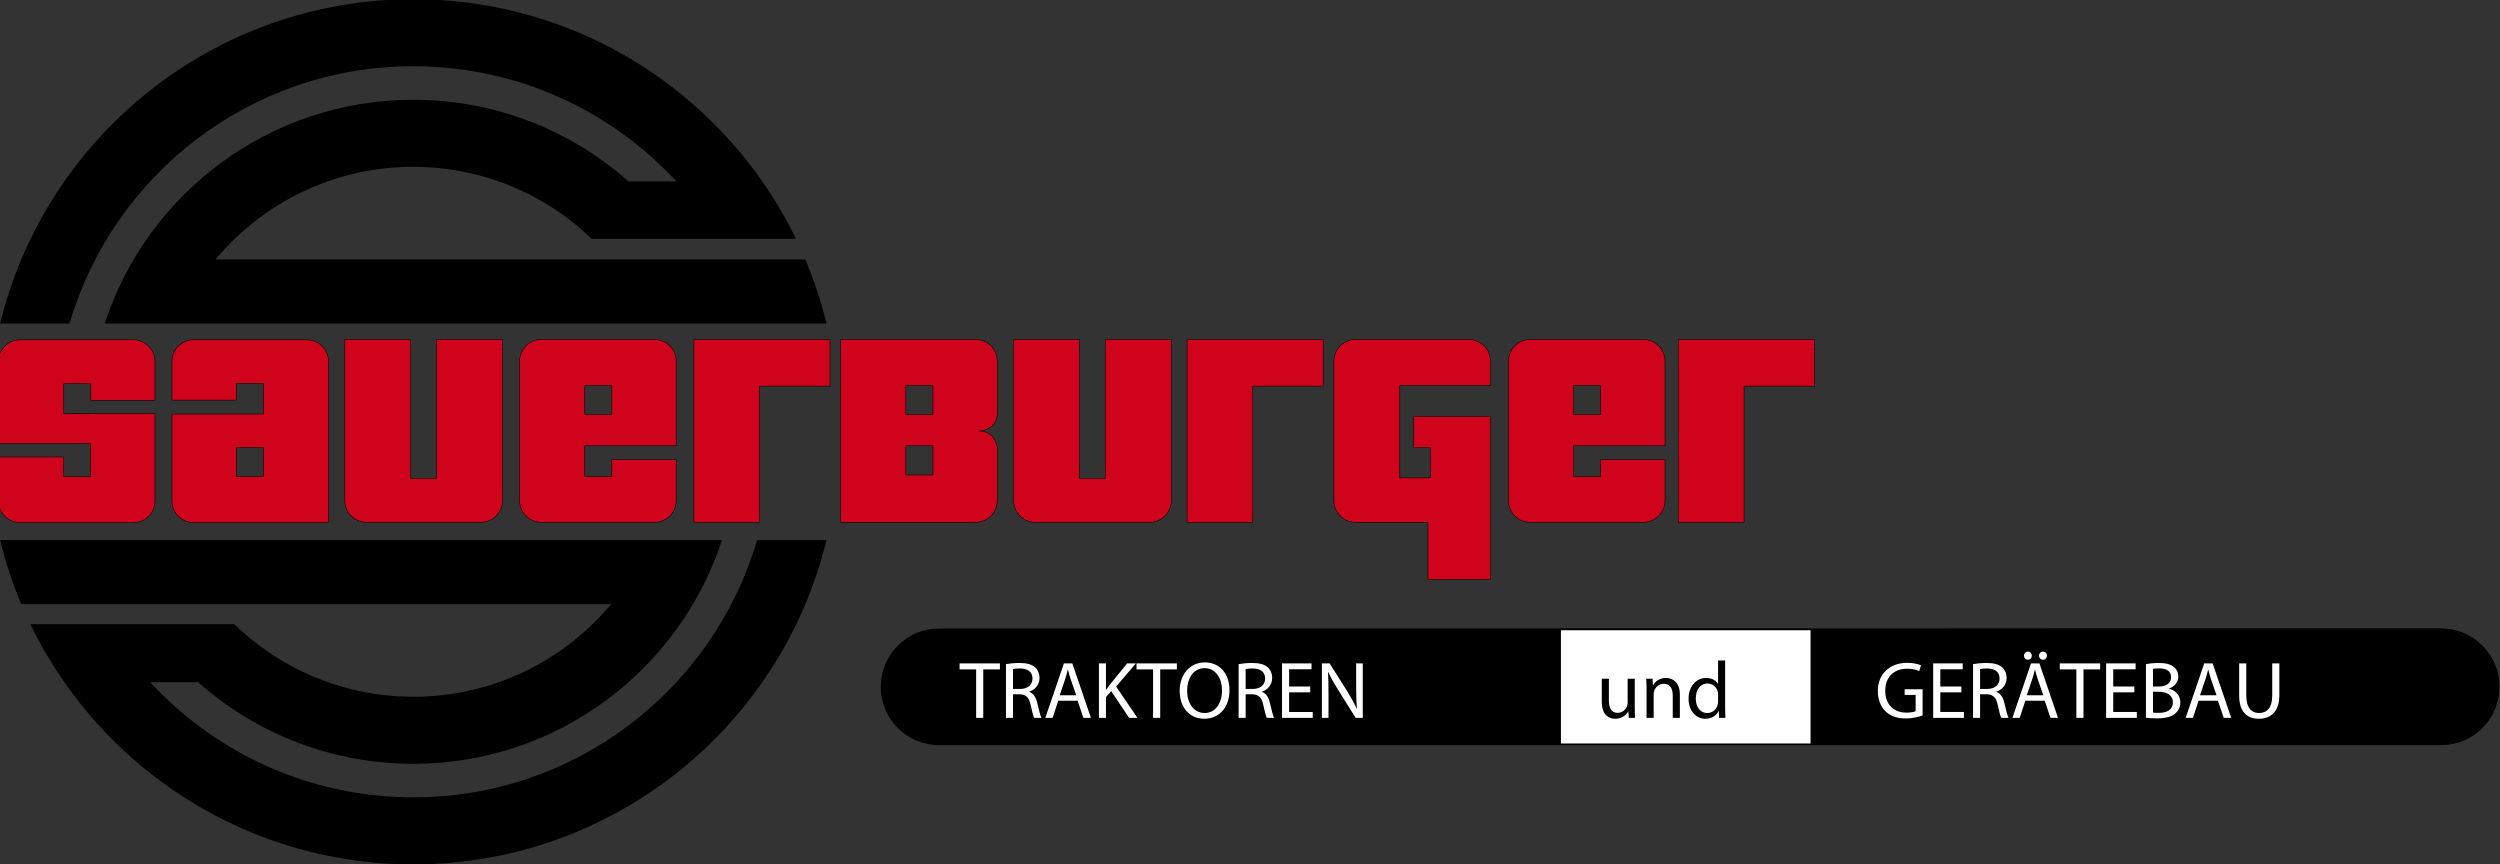<?xml version="1.0" encoding="utf-8"?>
<!-- Generator: Adobe Illustrator 14.0.0, SVG Export Plug-In . SVG Version: 6.00 Build 43363)  -->
<!DOCTYPE svg PUBLIC "-//W3C//DTD SVG 1.1//EN" "http://www.w3.org/Graphics/SVG/1.1/DTD/svg11.dtd">
<svg version="1.1" id="Ebene_1" xmlns="http://www.w3.org/2000/svg" xmlns:xlink="http://www.w3.org/1999/xlink" x="0px" y="0px"
	 width="1024px" height="354px" viewBox="0 0 1024 354" enable-background="new 0 0 1024 354" xml:space="preserve">
<rect x="0" y="0" width="1024" height="354" fill="#333333" stroke="none"/>
<path fill="#D0031C" d="M26.752,154.25h0.624H26.752z"/>
<path fill="none" stroke="#000000" stroke-width="0.2" stroke-linejoin="round" d="M26.752,154.25h0.624H26.752z"/>
<path d="M999.862,304.815c12.976,0,23.502-10.519,23.502-23.493c0-12.981-10.526-23.508-23.502-23.508H384.63
	c-12.976,0-23.497,10.526-23.497,23.508c0,12.975,10.521,23.493,23.497,23.493H999.862z"/>
<path fill="none" stroke="#000000" stroke-width="0.777" d="M999.862,304.815c12.976,0,23.502-10.519,23.502-23.493
	c0-12.981-10.526-23.508-23.502-23.508H384.63c-12.976,0-23.497,10.526-23.497,23.508c0,12.975,10.521,23.493,23.497,23.493H999.862
	z"/>
<g>
	<path fill="#FFFFFF" d="M399.826,274.174h-6.788v-2.45h16.523v2.45h-6.821v19.867h-2.914V274.174z"/>
	<path fill="#FFFFFF" d="M412.043,272.021c1.457-0.265,3.576-0.464,5.529-0.464c3.08,0,5.1,0.597,6.457,1.821
		c1.093,0.993,1.755,2.517,1.755,4.271c0,2.914-1.854,4.867-4.172,5.662v0.1c1.688,0.596,2.715,2.186,3.245,4.503
		c0.729,3.112,1.258,5.265,1.722,6.126h-2.98c-0.364-0.662-0.861-2.55-1.457-5.331c-0.663-3.079-1.888-4.238-4.503-4.338h-2.715
		v9.669h-2.88V272.021z M414.924,282.187h2.947c3.079,0,5.033-1.688,5.033-4.238c0-2.881-2.086-4.139-5.132-4.139
		c-1.391,0-2.351,0.1-2.848,0.231V282.187z"/>
	<path fill="#FFFFFF" d="M433.466,287.021l-2.318,7.02h-2.98l7.616-22.317h3.444l7.616,22.317h-3.08l-2.384-7.02H433.466z
		 M440.817,284.77l-2.219-6.424c-0.497-1.457-0.828-2.781-1.159-4.072h-0.066c-0.331,1.291-0.662,2.682-1.125,4.039l-2.186,6.457
		H440.817z"/>
	<path fill="#FFFFFF" d="M450.121,271.724h2.88v10.761h0.1c0.596-0.86,1.192-1.655,1.755-2.384l6.821-8.377h3.576l-8.079,9.47
		l8.708,12.848h-3.41l-7.318-10.96l-2.152,2.45v8.51h-2.88V271.724z"/>
	<path fill="#FFFFFF" d="M472.305,274.174h-6.788v-2.45h16.523v2.45h-6.821v19.867h-2.914V274.174z"/>
	<path fill="#FFFFFF" d="M503.595,282.65c0,7.648-4.669,11.755-10.364,11.755c-5.927,0-10.033-4.603-10.033-11.357
		c0-7.086,4.371-11.722,10.331-11.722C499.654,271.326,503.595,275.995,503.595,282.65z M486.244,282.981
		c0,4.801,2.583,9.072,7.152,9.072c4.57,0,7.152-4.205,7.152-9.271c0-4.471-2.318-9.106-7.119-9.106
		C488.628,273.677,486.244,278.114,486.244,282.981z"/>
	<path fill="#FFFFFF" d="M507.335,272.021c1.457-0.265,3.576-0.464,5.529-0.464c3.08,0,5.099,0.597,6.457,1.821
		c1.093,0.993,1.755,2.517,1.755,4.271c0,2.914-1.854,4.867-4.172,5.662v0.1c1.688,0.596,2.715,2.186,3.245,4.503
		c0.729,3.112,1.258,5.265,1.722,6.126h-2.98c-0.364-0.662-0.86-2.55-1.456-5.331c-0.663-3.079-1.888-4.238-4.503-4.338h-2.715
		v9.669h-2.88V272.021z M510.216,282.187h2.947c3.079,0,5.032-1.688,5.032-4.238c0-2.881-2.086-4.139-5.132-4.139
		c-1.391,0-2.351,0.1-2.848,0.231V282.187z"/>
	<path fill="#FFFFFF" d="M536.671,283.577h-8.642v8.047h9.669v2.417h-12.583v-22.317h12.086v2.417h-9.172v7.053h8.642V283.577z"/>
	<path fill="#FFFFFF" d="M541.439,294.041v-22.317h3.179l7.118,11.291c1.623,2.616,2.947,4.967,3.974,7.251l0.1-0.032
		c-0.265-2.98-0.331-5.695-0.331-9.172v-9.338h2.715v22.317h-2.914l-7.086-11.324c-1.556-2.483-3.046-5.033-4.139-7.45l-0.1,0.033
		c0.166,2.814,0.199,5.496,0.199,9.205v9.536H541.439z"/>
</g>
<path d="M798.083,257.822c-12.98,0-23.496,10.521-23.496,23.502c0,12.973,10.516,23.5,23.496,23.5l201.779-0.012
	c12.976,0,23.502-10.521,23.502-23.499c0-12.976-10.526-23.497-23.502-23.497L798.083,257.822z"/>
<path fill="none" stroke="#000000" stroke-width="0.611" d="M798.083,257.822c-12.98,0-23.496,10.521-23.496,23.502
	c0,12.973,10.516,23.5,23.496,23.5l201.779-0.012c12.976,0,23.502-10.521,23.502-23.499c0-12.976-10.526-23.497-23.502-23.497
	L798.083,257.822z"/>
<rect x="639.039" y="257.842" fill="#FFFFFF" width="102.871" height="47.001"/>
<rect x="639.039" y="257.842" fill="none" stroke="#000000" stroke-width="0.611" width="102.871" height="47.001"/>
<g>
	<path d="M669.593,289.637c0,1.688,0.033,3.146,0.133,4.404h-2.583l-0.165-2.616h-0.066c-0.729,1.292-2.45,2.98-5.298,2.98
		c-2.517,0-5.53-1.424-5.53-7.02v-9.371h2.914v8.841c0,3.046,0.96,5.133,3.576,5.133c1.954,0,3.312-1.358,3.841-2.683
		c0.166-0.397,0.265-0.927,0.265-1.49v-9.801h2.914V289.637z"/>
	<path d="M674.427,282.353c0-1.688-0.033-3.014-0.132-4.338h2.582l0.166,2.649h0.066c0.794-1.49,2.648-2.98,5.298-2.98
		c2.218,0,5.662,1.324,5.662,6.821v9.536h-2.914v-9.238c0-2.583-0.96-4.735-3.709-4.735c-1.887,0-3.377,1.357-3.907,2.98
		c-0.132,0.364-0.198,0.86-0.198,1.357v9.636h-2.914V282.353z"/>
	<path d="M706.61,270.531v19.37c0,1.424,0.066,3.047,0.133,4.14h-2.583l-0.133-2.781h-0.099c-0.861,1.788-2.781,3.146-5.397,3.146
		c-3.874,0-6.888-3.278-6.888-8.146c-0.032-5.331,3.312-8.576,7.186-8.576c2.483,0,4.105,1.159,4.834,2.417h0.066v-9.569H706.61z
		 M703.729,284.538c0-0.364-0.033-0.861-0.132-1.226c-0.431-1.821-2.021-3.344-4.205-3.344c-3.014,0-4.802,2.648-4.802,6.158
		c0,3.245,1.622,5.927,4.735,5.927c1.953,0,3.741-1.324,4.271-3.477c0.099-0.397,0.132-0.795,0.132-1.258V284.538z"/>
</g>
<g>
	<path fill="#FFFFFF" d="M787.501,293.048c-1.292,0.496-3.874,1.225-6.888,1.225c-3.377,0-6.158-0.86-8.344-2.947
		c-1.921-1.854-3.112-4.834-3.112-8.311c0-6.655,4.603-11.522,12.085-11.522c2.583,0,4.636,0.563,5.597,1.026l-0.729,2.351
		c-1.192-0.563-2.683-0.96-4.934-0.96c-5.431,0-8.974,3.377-8.974,8.973c0,5.662,3.377,9.007,8.609,9.007
		c1.887,0,3.179-0.265,3.841-0.596v-6.656h-4.503v-2.317h7.351V293.048z"/>
	<path fill="#FFFFFF" d="M803.394,283.577h-8.642v8.047h9.668v2.417h-12.582v-22.317h12.086v2.417h-9.172v7.053h8.642V283.577z"/>
	<path fill="#FFFFFF" d="M808.161,272.021c1.457-0.265,3.576-0.464,5.529-0.464c3.079,0,5.1,0.597,6.457,1.821
		c1.093,0.993,1.755,2.517,1.755,4.271c0,2.914-1.854,4.867-4.172,5.662v0.1c1.688,0.596,2.715,2.186,3.245,4.503
		c0.729,3.112,1.258,5.265,1.722,6.126h-2.98c-0.364-0.662-0.86-2.55-1.457-5.331c-0.662-3.079-1.887-4.238-4.503-4.338h-2.715
		v9.669h-2.881V272.021z M811.042,282.187h2.946c3.08,0,5.033-1.688,5.033-4.238c0-2.881-2.086-4.139-5.132-4.139
		c-1.391,0-2.352,0.1-2.848,0.231V282.187z"/>
	<path fill="#FFFFFF" d="M829.584,287.021l-2.318,7.02h-2.979l7.615-22.317h3.443l7.616,22.317h-3.08l-2.384-7.02H829.584z
		 M829.021,268.545c0-0.895,0.695-1.655,1.623-1.655c0.927,0,1.589,0.729,1.589,1.655s-0.629,1.688-1.622,1.688
		C829.683,270.233,829.021,269.472,829.021,268.545z M836.935,284.77l-2.219-6.424c-0.496-1.457-0.828-2.781-1.159-4.072h-0.065
		c-0.331,1.291-0.663,2.682-1.126,4.039l-2.186,6.457H836.935z M835.18,268.545c0-0.895,0.695-1.655,1.655-1.655
		c0.927,0,1.59,0.729,1.59,1.655s-0.63,1.688-1.656,1.688C835.842,270.233,835.18,269.472,835.18,268.545z"/>
	<path fill="#FFFFFF" d="M850.477,274.174h-6.788v-2.45h16.522v2.45h-6.82v19.867h-2.914V274.174z"/>
	<path fill="#FFFFFF" d="M874.217,283.577h-8.642v8.047h9.668v2.417h-12.582v-22.317h12.086v2.417h-9.172v7.053h8.642V283.577z"/>
	<path fill="#FFFFFF" d="M878.984,272.055c1.258-0.298,3.278-0.497,5.265-0.497c2.881,0,4.735,0.497,6.093,1.623
		c1.158,0.86,1.887,2.186,1.887,3.94c0,2.185-1.457,4.072-3.774,4.9v0.1c2.119,0.496,4.603,2.251,4.603,5.563
		c0,1.92-0.762,3.41-1.921,4.47c-1.522,1.424-4.039,2.086-7.682,2.086c-1.986,0-3.51-0.132-4.47-0.265V272.055z M881.865,281.193
		h2.615c3.014,0,4.802-1.622,4.802-3.774c0-2.583-1.954-3.643-4.868-3.643c-1.324,0-2.086,0.1-2.549,0.199V281.193z
		 M881.865,291.855c0.596,0.1,1.391,0.133,2.417,0.133c2.979,0,5.729-1.093,5.729-4.338c0-3.014-2.616-4.305-5.762-4.305h-2.384
		V291.855z"/>
	<path fill="#FFFFFF" d="M900.54,287.021l-2.318,7.02h-2.979l7.615-22.317h3.443l7.616,22.317h-3.079l-2.385-7.02H900.54z
		 M907.891,284.77l-2.219-6.424c-0.496-1.457-0.828-2.781-1.159-4.072h-0.065c-0.331,1.291-0.663,2.682-1.126,4.039l-2.186,6.457
		H907.891z"/>
	<path fill="#FFFFFF" d="M920.075,271.724v13.244c0,4.967,2.218,7.086,5.198,7.086c3.278,0,5.431-2.185,5.431-7.086v-13.244h2.913
		v13.046c0,6.854-3.608,9.636-8.443,9.636c-4.569,0-8.013-2.583-8.013-9.536v-13.146H920.075z"/>
</g>
<path fill="#D0031C" d="M579.061,183.379h0.076h6.805v12.348h-12.584v-4.979v-7.368v-25.487h4.279h1.424h0.076h31.344v-9.974
	c0-4.897-3.969-8.866-8.867-8.866h-46.38c-4.897,0-8.866,3.969-8.866,8.866v57.154c0,4.892,3.969,8.86,8.866,8.86h29.659v23.434
	h25.588v-66.81h-31.42V183.379z"/>
<path fill="none" stroke="#000000" stroke-width="0.22" stroke-linejoin="round" d="M579.061,183.379h0.076h6.805v12.348h-12.584
	v-4.979v-7.368v-25.487h4.279h1.424h0.076h31.344v-9.974c0-4.897-3.969-8.866-8.867-8.866h-46.38c-4.897,0-8.866,3.969-8.866,8.866
	v57.154c0,4.892,3.969,8.86,8.866,8.86h29.659v23.434h25.588v-66.81h-31.42V183.379z"/>
<path fill="#D0031C" d="M401.008,176.524c0,0,7.465-0.129,7.465-7.1v-21.506c0-4.897-3.969-8.866-8.867-8.866h-55.247v74.881h55.247
	c4.898,0,8.867-3.969,8.867-8.86v-21.817C408.473,183.255,407.736,176.524,401.008,176.524 M382.118,194.567H371.03v-11.956h11.087
	V194.567z M382.118,169.848H371.03v-11.956h11.087V169.848z"/>
<path fill="none" stroke="#000000" stroke-width="0.22" stroke-linejoin="round" d="M401.008,176.524c0,0,7.465-0.129,7.465-7.1
	v-21.506c0-4.897-3.969-8.866-8.867-8.866h-55.247v74.881h55.247c4.898,0,8.867-3.969,8.867-8.86v-21.817
	C408.473,183.255,407.736,176.524,401.008,176.524z M382.118,194.567H371.03v-11.956h11.087V194.567z M382.118,169.848H371.03
	v-11.956h11.087V169.848z"/>
<path fill="#D0031C" d="M125.699,139.186H79.311c-4.898,0-8.864,3.963-8.864,8.867v15.845h26.357v-0.08v-6.805h11.079v12.582h-3.716
	h-7.363H70.447v35.601c0,4.903,3.966,8.872,8.864,8.872h55.252v-66.015C134.563,143.149,130.594,139.186,125.699,139.186
	 M107.884,195.227H96.805v-11.955h11.079V195.227z"/>
<path fill="none" stroke="#000000" stroke-width="0.22" stroke-linejoin="round" d="M125.699,139.186H79.311
	c-4.898,0-8.864,3.963-8.864,8.867v15.845h26.357v-0.08v-6.805h11.079v12.582h-3.716h-7.363H70.447v35.601
	c0,4.903,3.966,8.872,8.864,8.872h55.252v-66.015C134.563,143.149,130.594,139.186,125.699,139.186z M107.884,195.227H96.805
	v-11.955h11.079V195.227z"/>
<path fill="#D0031C" d="M37.202,169.458h-6.835h-0.684h-3.565v-12.269h11.084v6.783h26.281v-15.919c0-4.903-3.969-8.867-8.872-8.867
	H8.231c-4.898,0-8.867,3.963-8.867,8.867v33.639h26.674h7.522h3.562v13.541H26.038v-8.056H-0.636v18.024
	c0,4.897,3.969,8.866,8.867,8.866h46.38c4.903,0,8.872-3.969,8.872-8.866v-35.744H37.202z"/>
<path fill="none" stroke="#000000" stroke-width="0.22" stroke-linejoin="round" d="M37.202,169.458h-6.835h-0.684h-3.565v-12.269
	h11.084v6.783h26.281v-15.919c0-4.903-3.969-8.867-8.872-8.867H8.231c-4.898,0-8.867,3.963-8.867,8.867v33.639h26.674h7.522h3.562
	v13.541H26.038v-8.056H-0.636v18.024c0,4.897,3.969,8.866,8.867,8.866h46.38c4.903,0,8.872-3.969,8.872-8.866v-35.744H37.202z"/>
<polygon fill="#D0031C" points="37.202,169.458 37.202,169.458 30.367,169.458 "/>
<polygon fill="none" stroke="#000000" stroke-width="0.22" stroke-linejoin="round" points="37.202,169.458 37.202,169.458 
	30.367,169.458 "/>
<path fill="#D0031C" d="M29.683,169.458h0.684H29.683z"/>
<path fill="none" stroke="#000000" stroke-width="0.22" stroke-linejoin="round" d="M29.683,169.458h0.684H29.683z"/>
<path fill="#D0031C" d="M655.629,188.367v6.811h-11.085V182.59h3.722h7.363h26.36v-34.672c0-4.897-3.969-8.866-8.872-8.866h-46.383
	c-4.895,0-8.863,3.969-8.863,8.866v57.154c0,4.892,3.969,8.86,8.863,8.86h46.383c4.903,0,8.872-3.969,8.872-8.86v-16.785h-26.36
	V188.367z M644.544,157.892h11.085v11.956h-11.085V157.892z"/>
<path fill="none" stroke="#000000" stroke-width="0.22" stroke-linejoin="round" d="M655.629,188.367v6.811h-11.085V182.59h3.722
	h7.363h26.36v-34.672c0-4.897-3.969-8.866-8.872-8.866h-46.383c-4.895,0-8.863,3.969-8.863,8.866v57.154
	c0,4.892,3.969,8.86,8.863,8.86h46.383c4.903,0,8.872-3.969,8.872-8.86v-16.785h-26.36V188.367z M644.544,157.892h11.085v11.956
	h-11.085V157.892z"/>
<polygon fill="#D0031C" points="284.224,139.052 284.224,213.933 311.134,213.933 311.134,158.156 339.976,158.156 339.976,139.052 
	"/>
<polygon fill="none" stroke="#000000" stroke-width="0.22" stroke-linejoin="round" points="284.224,139.052 284.224,213.933 
	311.134,213.933 311.134,158.156 339.976,158.156 339.976,139.052 "/>
<polygon fill="#D0031C" points="486.234,139.052 486.234,213.933 513.146,213.933 513.146,158.156 541.983,158.156 541.983,139.052 
	"/>
<polygon fill="none" stroke="#000000" stroke-width="0.22" stroke-linejoin="round" points="486.234,139.052 486.234,213.933 
	513.146,213.933 513.146,158.156 541.983,158.156 541.983,139.052 "/>
<polygon fill="#D0031C" points="687.447,139.052 687.447,213.933 714.365,213.933 714.365,158.156 743.202,158.156 743.202,139.052 
	"/>
<polygon fill="none" stroke="#000000" stroke-width="0.22" stroke-linejoin="round" points="687.447,139.052 687.447,213.933 
	714.365,213.933 714.365,158.156 743.202,158.156 743.202,139.052 "/>
<path fill="#D0031C" d="M452.698,195.887h-10.609v-56.833h-26.913v66.012c0,4.897,3.969,8.866,8.867,8.866H470.9
	c4.898,0,8.867-3.969,8.867-8.866v-66.012h-27.069V195.887z"/>
<path fill="none" stroke="#000000" stroke-width="0.22" stroke-linejoin="round" d="M452.698,195.887h-10.609v-56.833h-26.913
	v66.012c0,4.897,3.969,8.866,8.867,8.866H470.9c4.898,0,8.867-3.969,8.867-8.866v-66.012h-27.069V195.887z"/>
<path fill="#D0031C" d="M178.761,195.887h-10.609v-56.833h-26.913v66.012c0,4.897,3.969,8.866,8.867,8.866h46.858
	c4.898,0,8.867-3.969,8.867-8.866v-66.012h-27.069V195.887z"/>
<path fill="none" stroke="#000000" stroke-width="0.22" stroke-linejoin="round" d="M178.761,195.887h-10.609v-56.833h-26.913
	v66.012c0,4.897,3.969,8.866,8.867,8.866h46.858c4.898,0,8.867-3.969,8.867-8.866v-66.012h-27.069V195.887z"/>
<path fill="#D0031C" d="M243.245,182.59h7.363h26.36v-34.672c0-4.897-3.969-8.866-8.866-8.866h-46.388
	c-4.895,0-8.864,3.969-8.864,8.866v57.154c0,4.892,3.969,8.86,8.864,8.86h46.388c4.897,0,8.866-3.969,8.866-8.86v-16.785h-26.36
	v0.08v6.811h-11.084V182.59H243.245z M239.523,157.892h11.084v11.956h-11.084V157.892z"/>
<path fill="none" stroke="#000000" stroke-width="0.22" stroke-linejoin="round" d="M243.245,182.59h7.363h26.36v-34.672
	c0-4.897-3.969-8.866-8.866-8.866h-46.388c-4.895,0-8.864,3.969-8.864,8.866v57.154c0,4.892,3.969,8.86,8.864,8.86h46.388
	c4.897,0,8.866-3.969,8.866-8.86v-16.785h-26.36v0.08v6.811h-11.084V182.59H243.245z M239.523,157.892h11.084v11.956h-11.084
	V157.892z"/>
<path d="M299.56,106.282h-15.71h-33.512H88.254c19.357-23.186,48.472-37.95,81.038-37.95c18.486,0,35.829,4.785,50.937,13.132
	c0.641,0.357,1.284,0.704,1.918,1.078c5.016,2.908,9.765,6.23,14.212,9.9c2.066,1.707,4.037,3.512,5.972,5.359h83.69
	c-3.996-8.212-8.605-16.07-13.792-23.502c-0.173-0.242-0.338-0.489-0.511-0.737c-0.074-0.107-0.157-0.208-0.231-0.316
	C279.934,28.734,228.013-0.322,169.292-0.322c-81.947,0-150.669,56.593-169.24,132.829h28.432
	C46.343,71.613,102.621,27.141,169.292,27.141c42.087,0,80.021,17.725,106.774,46.105c0.102,0.107,0.209,0.209,0.311,0.316
	c0.226,0.242,0.442,0.495,0.668,0.737h-19.599c-0.28-0.242-0.544-0.495-0.822-0.737c-0.124-0.107-0.248-0.208-0.371-0.316
	c-23.315-20.173-53.71-32.371-86.961-32.371c-59.006,0-109.033,38.434-126.428,91.633h25.151h4.169h194.224h29.315h14.385h28.427
	c-2.202-9.034-5.096-17.799-8.646-26.226H299.56z"/>
<path d="M310.108,221.219c-17.865,60.895-74.142,105.367-140.816,105.367c-42.079,0-80.012-17.725-106.771-46.105
	c-0.102-0.107-0.204-0.209-0.305-0.316c-0.226-0.246-0.442-0.494-0.673-0.741h19.604c0.275,0.247,0.539,0.5,0.816,0.741
	c0.124,0.107,0.247,0.209,0.371,0.316c23.315,20.168,53.715,32.377,86.958,32.377c59.015,0,109.042-38.439,126.431-91.639h-25.151
	h-4.164H72.184h-29.32h-14.38H0.052c2.201,9.034,5.101,17.805,8.652,26.226h30.334h15.699h33.517h162.084
	c-19.366,23.187-48.477,37.942-81.046,37.942c-18.478,0-35.82-4.777-50.928-13.132c-0.641-0.347-1.284-0.704-1.924-1.069
	c-5.016-2.908-9.76-6.23-14.207-9.9c-2.163-1.777-4.216-3.668-6.225-5.606H12.447c4.024,8.304,8.674,16.241,13.91,23.744
	c0.173,0.247,0.341,0.495,0.511,0.741c0.08,0.107,0.157,0.209,0.231,0.316c31.56,44.517,83.481,73.573,142.193,73.573
	c81.956,0,150.678-56.599,169.244-132.835H310.108z"/>
</svg>
